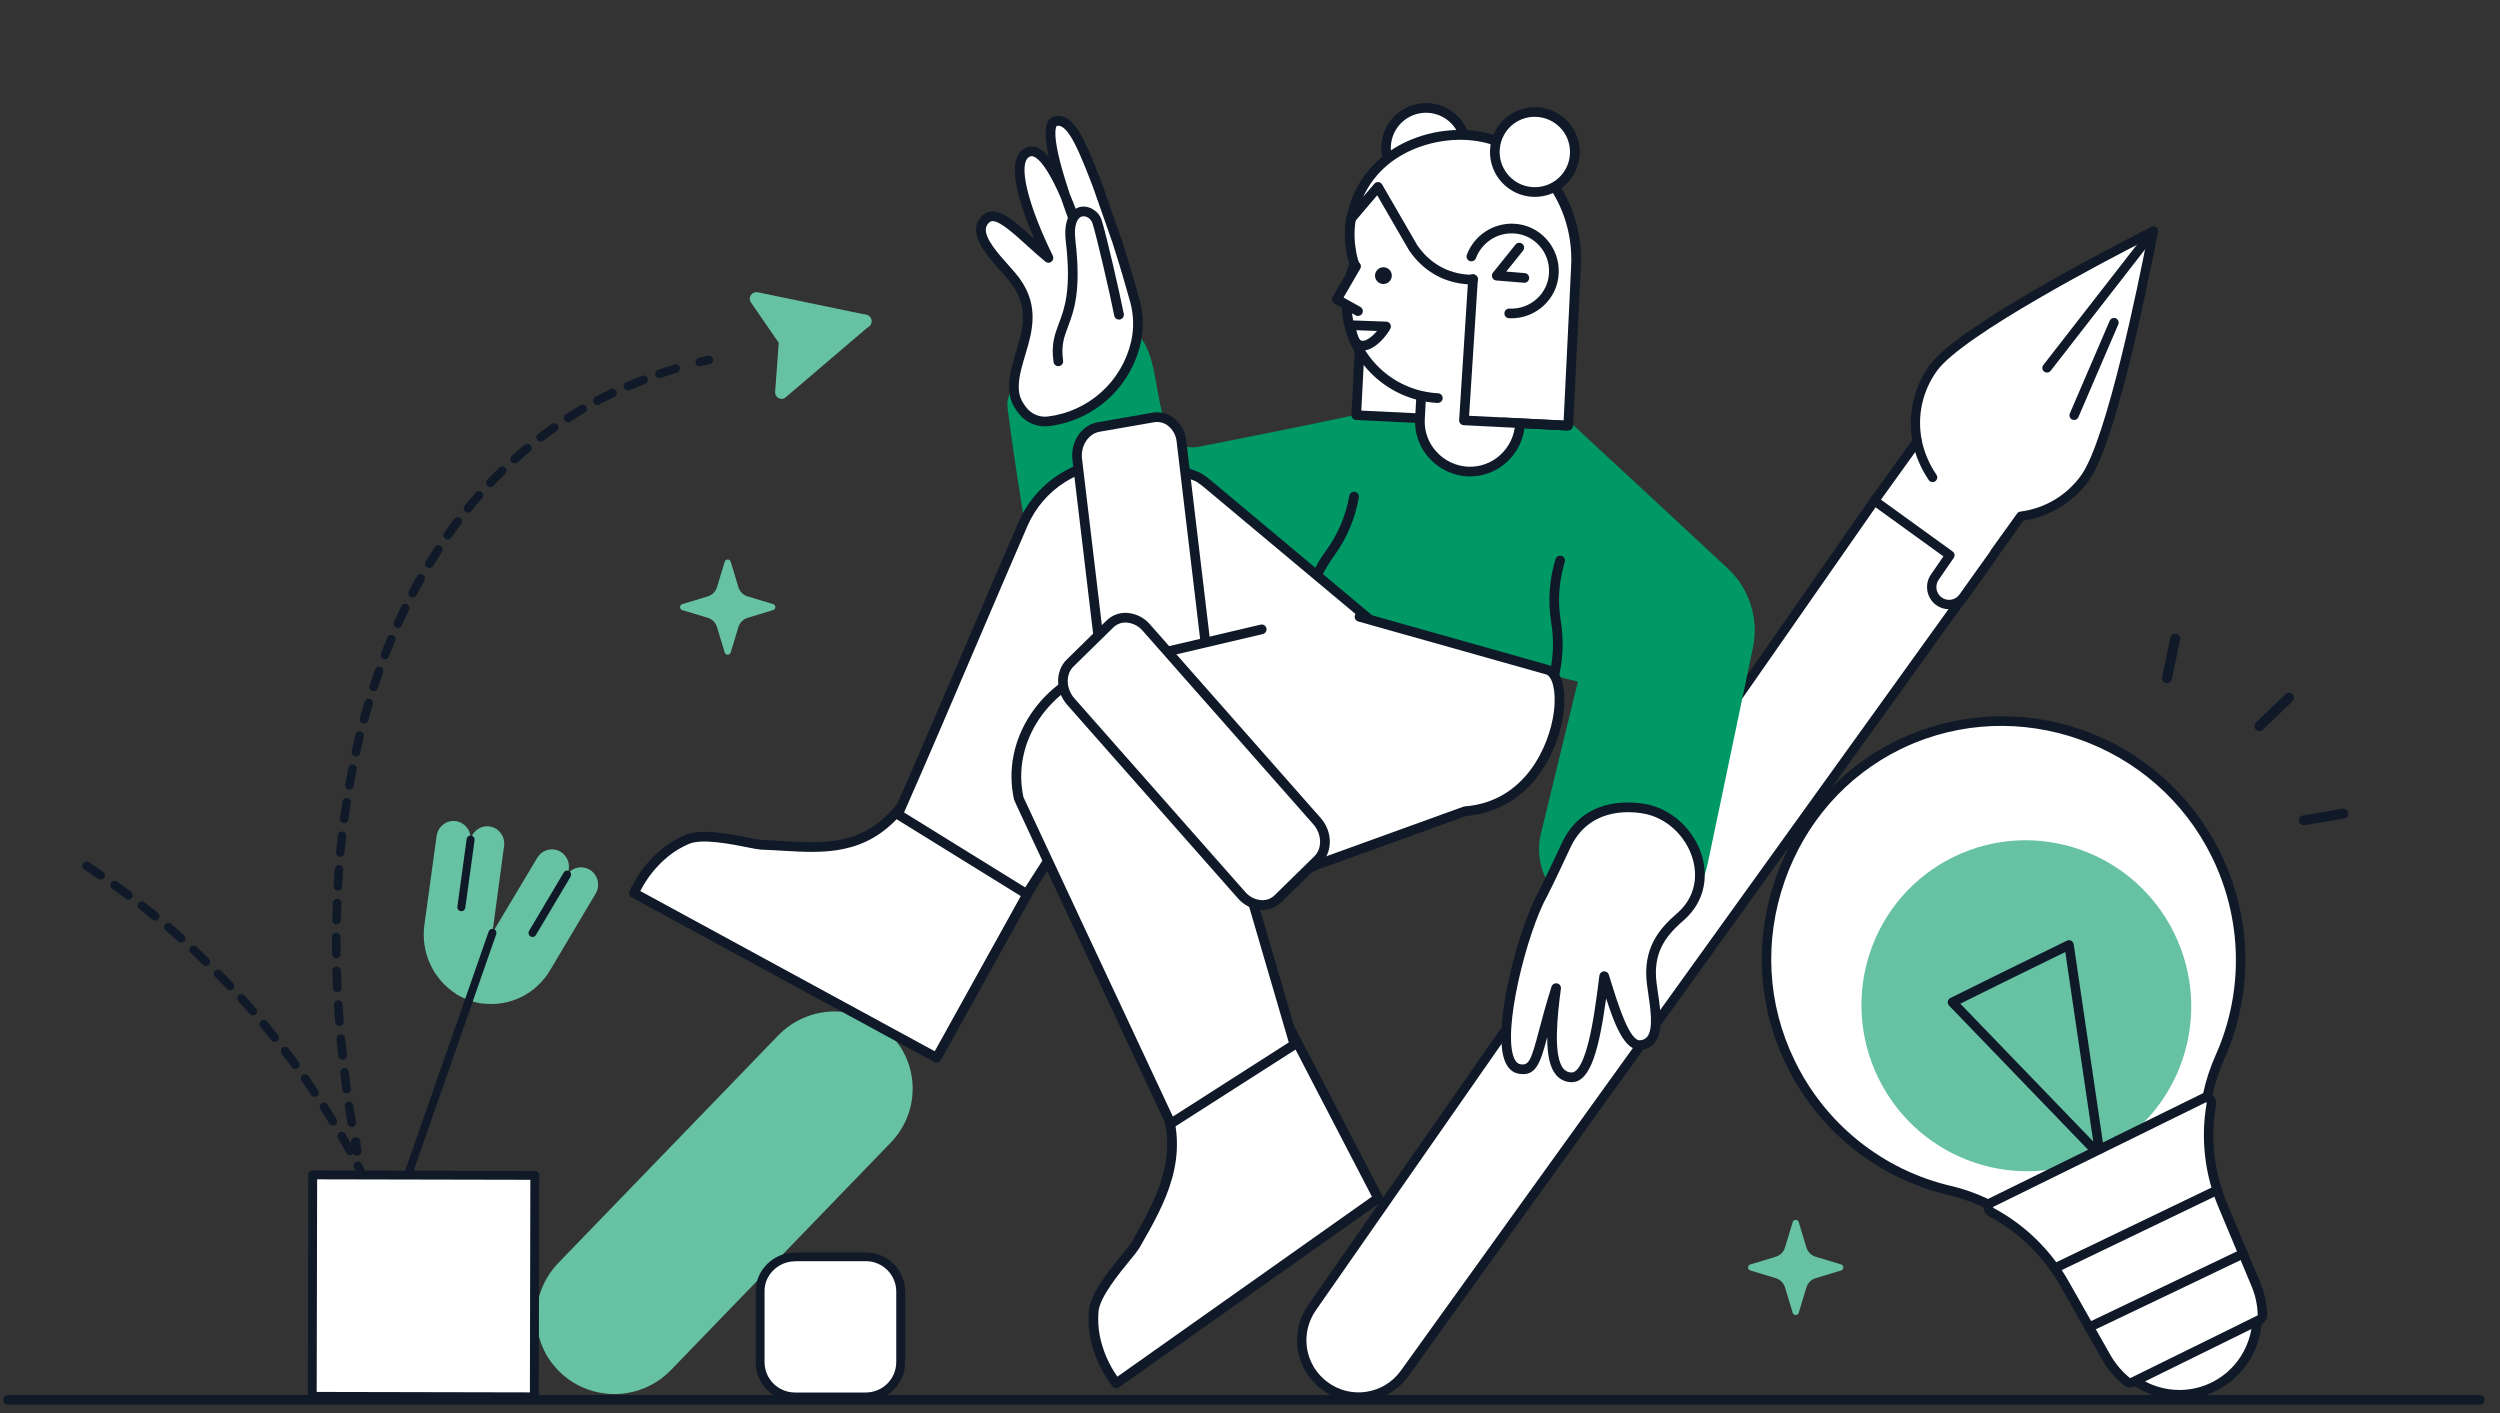 <svg fill="none" height="91" viewBox="0 0 161 91" width="161" xmlns="http://www.w3.org/2000/svg" xmlns:xlink="http://www.w3.org/1999/xlink"><rect x="0" y="0" width="161" height="91" fill="#333333" stroke="none"/><clipPath id="a"><path d="m.205.857h159.903v90h-159.903z"/></clipPath><clipPath id="b"><path d="m0 0h39.535v84.757h-39.535z" transform="matrix(.978 .208 -.208 .978 100.395 6.453)"/></clipPath><clipPath id="c"><path d="m25.245 52.87h13.271v25.258h-13.271z"/></clipPath><clipPath id="d"><path d="m0 0h16.268v5.423h-16.268z" transform="matrix(.693 .721 -.721 .693 141.996 38.851)"/></clipPath><clipPath id="e"><path d="m43.796 36.032h6.136v6.136h-6.136z"/></clipPath><clipPath id="f"><path d="m0 0h31.114v46.657h-31.114z" transform="matrix(.897 -.442 .442 .897 108.143 54.595)"/></clipPath><clipPath id="g"><path d="m0 0h7.992v6.421h-7.992z" transform="matrix(.979 .203 -.203 .979 48.382 18.735)"/></clipPath><clipPath id="h"><path d="m1.128 22.904h44.807v54.939h-44.807z"/></clipPath><clipPath id="i"><path d="m19.822 65.143h38.957v25.115h-38.957z"/></clipPath><clipPath id="j"><path d="m112.576 78.556h6.136v6.136h-6.136z"/></clipPath><clipPath id="k"><path d="m40.514 6.636h72.491v82.765h-72.491z"/></clipPath><clipPath id="l"><path d="m.205 89.551h159.8v1.167h-159.8z"/></clipPath><g clip-path="url(#a)"><g clip-path="url(#b)"><path d="m127.77 36.566-37.312 51.88c-1.191 1.656-3.499 2.019-5.135.809-1.594-1.18-1.958-3.422-.822-5.053l36.296-52.071" fill="#fff"/><path d="m86.669 90.187c-.545-.116-1.063-.348-1.525-.69-1.739-1.287-2.129-3.689-.889-5.468l36.295-52.071c.047-.063.116-.106.193-.118.078-.013.157.005.221.05s.108.113.123.191c.014.077-.002.157-.045.223l-36.296 52.071c-1.052 1.509-.721 3.546.754 4.638.726.537 1.617.756 2.509.616s1.675-.623 2.204-1.358l37.312-51.88c.023-.033.052-.061.085-.082.034-.021.072-.036.111-.043.039-.007.079-.006.118.003.039.009.076.026.108.049.032.023.06.053.08.087.021.034.035.072.041.112.006.04.004.08-.006.119-.009.039-.027.075-.051.107l-37.311 51.88c-.624.867-1.546 1.435-2.598 1.601-.476.076-.962.064-1.434-.036z" fill="#0f1928"/><path d="m138.675 14.889s-12.231 6.108-14.18 8.82c-1.018 1.416-1.337 3.123-1.027 4.71l-2.752 3.827 4.856 3.512-.965 1.399c-.355.504-.24 1.201.258 1.562.502.364 1.203.25 1.566-.254v-.001l2.04-2.861-.013-.011 1.687-2.347c1.597-.207 3.11-1.05 4.127-2.465 1.95-2.713 4.403-15.892 4.403-15.892z" fill="#fff"/><g fill="#0f1928"><path d="m125.224 39.202c-.187-.04-.37-.119-.535-.238-.629-.455-.775-1.344-.327-1.98l.795-1.153-4.617-3.339c-.032-.023-.059-.052-.08-.086-.02-.034-.034-.071-.04-.11-.007-.039-.005-.079.004-.117.009-.039.025-.075.049-.107l2.676-3.723c-.292-1.681.106-3.429 1.102-4.814 1.97-2.741 13.788-8.663 14.29-8.914.05-.025.106-.035.161-.03.056.005.109.026.153.059.045.034.079.079.099.132.021.052.026.109.016.164-.101.541-2.488 13.278-4.454 16.013-.996 1.385-2.522 2.316-4.203 2.569l-1.554 2.163c-.01.032-.025.062-.044.089l-2.038 2.859c-.001.001-.002.003-.003.004-.34.472-.916.674-1.45.56zm-4.089-7.024 4.612 3.336c.064.046.107.115.121.193.013.078-.005.158-.049.223l-.965 1.399c-.261.37-.176.883.187 1.146.366.266.879.183 1.145-.184l.001-.002 1.983-2.781c.01-.033.025-.063.044-.091l1.687-2.347c.025-.034.055-.062.091-.083.035-.021.074-.035.115-.04 1.591-.206 2.984-1.038 3.922-2.342 1.654-2.301 3.729-12.569 4.235-15.171-2.386 1.218-11.873 6.152-13.526 8.451-.938 1.305-1.285 2.894-.976 4.475.008.041.008.082-.001.122-.009.04-.026.079-.05.112z"/><path d="m124.398 31.041c-.076-.016-.142-.06-.185-.124-.502-.735-.856-1.562-1.041-2.434-.016-.078 0-.159.043-.225.044-.066.111-.113.189-.13.077-.017.158-.002.224.041.067.043.114.11.131.187.169.795.491 1.55.949 2.22.034.05.053.108.053.169s-.018.119-.051.169c-.034.05-.081.089-.137.112-.055.023-.116.028-.175.016zm9.112-3.998c-.043-.009-.084-.028-.12-.055-.035-.027-.064-.061-.084-.101-.021-.04-.032-.083-.034-.128-.001-.045.007-.089.025-.13l2.568-5.972c.032-.073.091-.131.165-.16s.157-.028.23.003c.073.032.13.091.16.165.029.074.028.157-.003.23l-2.569 5.972c-.027.064-.076.116-.138.148-.061.032-.132.042-.2.027zm-1.746-3.055c-.05-.011-.096-.034-.135-.067-.038-.034-.067-.076-.085-.124-.017-.048-.022-.1-.014-.15.008-.051.028-.098.06-.139l6.848-8.805c.049-.063.121-.104.2-.114s.158.012.221.061.104.121.113.201c.01.079-.012.159-.061.222l-6.848 8.805c-.034.045-.081.079-.134.098s-.11.024-.165.012z"/></g></g><g clip-path="url(#c)"><path d="m25.502 78.128c-.041 0-.082-.01-.118-.029-.036-.019-.068-.047-.092-.081-.024-.034-.039-.074-.044-.115-.006-.042-.001-.084.013-.123l5.346-15.316c.011-.033.028-.063.051-.088.022-.026.05-.047.08-.062.031-.015.064-.024.098-.025.034-.002.068.003.1.015.032.011.061.029.086.053s.045.051.06.083c.014.031.022.065.024.1s-.004.069-.015.101l-5.346 15.317c-.018.051-.051.095-.094.126-.043.031-.095.048-.148.048z" fill="#0f1928"/><path d="m37.989 56.019c-.518-.32-1.193-.151-1.506.377l-.001.001c.314-.529.147-1.217-.372-1.536-.519-.32-1.195-.15-1.509.379l-2.891 4.837.755-5.61c.074-.613-.354-1.17-.955-1.246-.588-.074-1.127.341-1.219.937.091-.61-.32-1.18-.919-1.274-.599-.093-1.159.326-1.251.936-.001.009-.003.018-.004.027l-.102.737-.684 4.975c-.119.861.011 1.739.372 2.527s.939 1.452 1.663 1.913l-.008.011c.533.324 1.123.537 1.736.628v-.014c.847.108 1.706-.036 2.475-.415.768-.379 1.412-.976 1.854-1.72l2.554-4.298.379-.637c.316-.526.153-1.214-.364-1.535z" fill="#66c2a3"/><path d="m29.708 58.681c-.037 0-.073-.008-.106-.023-.033-.015-.063-.038-.087-.066s-.042-.061-.052-.097c-.011-.036-.013-.074-.008-.111l.598-4.352c.005-.034.016-.067.033-.096.017-.03.04-.055.067-.076.027-.021.058-.036.09-.044s.067-.011.1-.006c.033.005.066.016.095.034s.054.04.075.068.035.059.044.092c.008.033.01.068.006.102l-.598 4.352c-.009.062-.039.119-.086.161-.047.041-.106.064-.168.064zm4.585 1.66c-.045 0-.09-.012-.129-.036s-.072-.057-.094-.097-.034-.086-.033-.132c.001-.046.013-.091.037-.131l2.234-3.76c.036-.058.093-.099.158-.114.065-.015.134-.004.191.031.057.035.099.092.116.158.017.066.007.136-.026.195l-2.234 3.76c-.023.038-.055.07-.093.092s-.082.034-.126.034zm-4.094 4.33c-.041 0-.082-.01-.118-.029-.036-.019-.068-.047-.091-.081-.024-.034-.039-.074-.044-.115s-.001-.084.012-.123l1.513-4.333c.023-.065.07-.119.132-.148.061-.03.132-.033.196-.01s.117.071.146.134c.029.062.033.134.01.2l-1.513 4.333c-.018.051-.051.095-.094.126-.043.031-.095.048-.148.048z" fill="#0f1928"/></g><g clip-path="url(#d)"><path d="m139.324 43.894c-.037-.038-.064-.084-.078-.135-.015-.051-.017-.104-.006-.154l.537-2.544c.017-.082.066-.153.137-.198.07-.044.156-.059.238-.04s.154.07.2.141.062.158.045.239l-.538 2.544c-.011.056-.038.107-.077.149s-.088.071-.143.086-.114.015-.169-.001c-.056-.016-.106-.046-.146-.087zm8.81 9.155c-.041-.042-.069-.093-.082-.149-.014-.056-.012-.114.005-.169s.049-.103.092-.14c.042-.037.095-.062.151-.072l2.563-.439c.082-.014.168.005.237.054.07.049.118.122.134.205.016.083-.002.168-.049.237s-.12.115-.203.129l-2.562.439c-.052.009-.105.005-.155-.012-.049-.017-.095-.045-.131-.083zm-2.855-6.069c-.059-.061-.092-.143-.091-.227.001-.084.035-.164.095-.221l1.905-1.834c.06-.058.141-.089.225-.086s.164.038.223.099c.059.061.092.143.091.227-.001.084-.035.164-.095.221l-1.905 1.834c-.06.058-.141.089-.225.086s-.165-.038-.223-.099z" fill="#0f1928"/></g><g clip-path="url(#e)"><path d="m47.058 36.177.496 1.639c.043.14.119.268.223.371.104.104.232.18.372.222l1.64.496c.042.013.078.038.104.073.026.035.04.077.04.12s-.014.086-.04.12c-.026.035-.062.06-.104.073l-1.64.496c-.14.042-.268.119-.372.222-.104.104-.18.231-.223.371l-.496 1.639c-.012.042-.038.079-.073.105-.035.026-.077.04-.121.04s-.086-.014-.121-.04-.061-.063-.073-.105l-.496-1.639c-.042-.14-.119-.268-.222-.371-.104-.104-.231-.18-.372-.222l-1.64-.496c-.042-.013-.078-.038-.104-.073-.026-.035-.04-.077-.04-.12s.014-.086.04-.12c.026-.035.062-.06.104-.073l1.64-.496c.14-.042.268-.119.372-.222.104-.104.18-.231.222-.371l.496-1.639c.012-.042.038-.079.073-.105s.077-.04.121-.04.086.014.121.04c.035.026.06.063.073.105z" fill="#66c2a3"/></g><g clip-path="url(#f)"><path d="m142.706 55.027c.995 2.023 1.535 4.24 1.58 6.493.046 2.253-.403 4.487-1.315 6.543-.689 1.538-1.053 3.204-1.068 4.892-.015 1.688.319 3.362.981 4.916l2.054 4.901c.394.904.515 1.903.348 2.874-.167.971-.614 1.87-1.287 2.587-.672.717-1.54 1.219-2.496 1.446-.957.226-1.959.166-2.883-.173-1.143-.421-2.097-1.243-2.683-2.314l-2.599-4.58c-1.134-2.07-2.85-3.762-4.933-4.865-.891-.478-1.839-.838-2.821-1.073-2.221-.523-4.299-1.537-6.081-2.968-1.781-1.431-3.222-3.244-4.215-5.304-3.689-7.599-.413-16.947 7.189-20.531 7.511-3.532 16.531-.36 20.229 7.158z" fill="#fff"/><path d="m142.707 89.573c-.037.018-.074.037-.112.054-1.226.568-2.623.648-3.908.223s-2.363-1.323-3.015-2.512l-2.597-4.577c-1.105-2.02-2.778-3.671-4.811-4.745-.868-.466-1.792-.818-2.75-1.046-2.267-.529-4.388-1.562-6.205-3.022-1.818-1.46-3.285-3.311-4.294-5.415-1.821-3.75-2.052-8.016-.651-12.011 1.4-3.99 4.234-7.165 7.984-8.928 3.699-1.731 7.933-1.936 11.791-.571 3.857 1.365 7.031 4.191 8.84 7.87 1.019 2.062 1.571 4.323 1.618 6.622s-.414 4.577-1.348 6.674c-.672 1.5-1.026 3.124-1.041 4.769s.31 3.278.955 4.793l2.056 4.903c.546 1.259.59 2.679.123 3.966-.468 1.288-1.411 2.345-2.635 2.953zm-20.335-41.313c-3.484 1.718-6.118 4.715-7.434 8.466-1.347 3.84-1.125 7.939.624 11.542.97 2.022 2.38 3.8 4.127 5.204s3.785 2.396 5.964 2.904c1.009.24 1.982.61 2.897 1.101 2.136 1.129 3.894 2.864 5.056 4.987l2.596 4.577c.435.799 1.09 1.456 1.887 1.893s1.701.633 2.606.568c.904-.066 1.77-.392 2.492-.939.723-.547 1.272-1.292 1.581-2.146.425-1.142.386-2.406-.107-3.523l-2.057-4.904c-.678-1.593-1.019-3.308-1.004-5.038.016-1.73.388-3.436 1.094-5.013.898-2.015 1.34-4.205 1.295-6.413s-.576-4.381-1.555-6.363c-3.599-7.317-12.493-10.465-19.826-7.016-.079.037-.158.075-.236.114z" fill="#0f1928"/><path d="m140.015 60.09c-2.6-5.287-8.969-7.477-14.225-4.892-5.257 2.585-7.411 8.967-4.811 14.254 2.599 5.287 8.968 7.477 14.225 4.892 5.256-2.585 7.41-8.967 4.811-14.254z" fill="#66c2a3"/><path d="m135.364 74.666c-.058.028-.123.038-.187.026-.063-.011-.122-.042-.166-.089l-9.494-9.845c-.033-.035-.058-.076-.072-.122-.014-.046-.017-.094-.009-.142.008-.047.027-.092.056-.13.028-.038.066-.069.108-.091l3.327-1.645 4.184-2.05c.043-.021.09-.032.138-.031s.095.013.137.035c.043.022.079.055.107.094.028.039.046.085.053.132l1.994 13.53c.008.066-.005.133-.036.192-.032.059-.081.106-.14.136zm-9.12-10.029 8.56 8.876-1.799-12.203-3.809 1.866z" fill="#0f1928"/><path d="m142.273 70.752c-.052-.039-.114-.062-.179-.067s-.13.009-.187.04l-13.657 6.717c-.058.029-.106.072-.141.126s-.055.116-.058.18c-.002.065.014.128.047.184s.081.1.139.13c2.02 1.079 3.684 2.724 4.79 4.734l2.599 4.58c.342.61.795 1.151 1.336 1.594.052.042.115.069.182.077.066.008.133-.002.194-.03l8.174-4.026c.06-.028.109-.073.143-.129s.05-.122.046-.187c-.016-.699-.169-1.388-.45-2.028l-2.055-4.911c-.904-2.09-1.178-4.398-.788-6.639.014-.064.009-.132-.015-.193s-.066-.114-.12-.152z" fill="#fff"/><g fill="#0f1928"><path d="m145.652 85.263-8.18 4.028-.014.007c-.113.05-.237.068-.359.051-.122-.017-.237-.067-.332-.146-.57-.466-1.047-1.035-1.407-1.678l-2.598-4.58c-1.075-1.958-2.696-3.561-4.664-4.613-.107-.054-.197-.138-.259-.24-.062-.103-.094-.221-.093-.341 0-.008 0-.016.001-.023.007-.117.044-.23.108-.327.063-.098.152-.177.255-.23l13.663-6.719c.107-.056.228-.08.349-.07.12.01.236.054.332.127.101.071.179.171.224.286.045.115.055.241.03.361-.381 2.18-.114 4.427.767 6.46l2.057 4.914c.294.673.455 1.397.473 2.131.006.124-.023.248-.086.355-.063.107-.156.193-.267.248zm-8.439 3.476 8.165-4.021c.009-.005.016-.013.02-.022 0-.006-.001-.008-.001-.015-.015-.659-.159-1.309-.424-1.913l-2.057-4.916c-.928-2.143-1.209-4.511-.807-6.809.001-.004.002-.009.003-.013.001-.006.004-.017-.015-.03-.004-.003-.008-.006-.011-.009-.007-.003-.013-.004-.02-.003s-.014.004-.019.008l-13.662 6.718c-.008.004-.015.01-.02.017-.005.007-.008.016-.009.025 0 .006.001.011.003.017.003.005.006.01.011.014l.009.005c2.073 1.106 3.781 2.794 4.914 4.856l2.597 4.577c.323.578.752 1.089 1.264 1.508.003.003.006.005.009.008.017.005.034.004.05-.002z"/><path d="m142.921 76.915-.002.001-10.463 5.032c-.072.035-.156.04-.232.014-.077-.026-.139-.082-.175-.155-.035-.073-.04-.157-.014-.233s.081-.139.154-.174l.003-.001 10.463-5.032c.072-.035.156-.04.232-.014s.139.082.174.155c.036.073.041.157.015.233s-.082.139-.154.174zm1.667 4.097-.004.002-9.914 4.737c-.073.035-.157.039-.233.012-.076-.027-.138-.083-.173-.156s-.04-.157-.013-.233.083-.139.156-.173l9.914-4.737c.073-.035.156-.04.233-.013.076.026.138.082.174.155.035.073.04.157.014.233s-.082.139-.154.174z"/></g></g><g clip-path="url(#g)" fill="#66c2a3"><path d="m48.706 19.247 6.983 1.448-5.353 4.566.243-3.298z"/><path d="m50.25 25.68c-.036-.009-.071-.022-.104-.039-.074-.038-.136-.098-.176-.171-.04-.074-.058-.158-.05-.242l.23-3.152-1.787-2.594c-.049-.07-.076-.153-.077-.239-.001-.086.025-.17.073-.241.047-.07.113-.124.191-.157.077-.032.162-.04.244-.024l6.983 1.448c.078.016.149.054.206.109.057.055.098.125.118.203.018.078.015.16-.01.236-.025.076-.07.144-.131.196l-5.353 4.566c-.047.045-.104.078-.166.096-.062.018-.128.019-.191.005zm-.587-5.798 1.26 1.84c.056.08.082.178.072.277l-.164 2.294 3.925-3.345z"/><path d="m50.493 22.381c-.079-.016-.151-.055-.208-.112-.057-.057-.097-.129-.114-.208-.026-.111-.008-.228.051-.325.059-.097.154-.167.264-.194l5.118-1.267c.11-.027.226-.009.322.05.096.059.165.155.192.265.026.111.008.228-.051.325-.059.097-.154.167-.264.194l-5.118 1.267c-.062.017-.128.018-.191.004z"/></g><g clip-path="url(#h)" fill="#0f1928"><path d="m24.259 77.843c-.101 0-.203-.065-.248-.166-.074-.166-.157-.332-.23-.507-.065-.138-.009-.304.138-.369.138-.065.304 0 .368.138.083.175.157.341.239.516.065.138 0 .304-.138.369-.055.009-.092.018-.129.018zm-.709-1.502c-.101 0-.203-.055-.249-.157-.156-.323-.322-.654-.497-.977-.074-.138-.018-.304.12-.369.138-.074.304-.018.368.12.166.323.341.654.497.986.064.138.009.304-.129.369-.028.018-.064.028-.11.028zm-1.012-1.944c-.101 0-.193-.055-.239-.147-.175-.323-.35-.636-.534-.949-.074-.129-.028-.304.101-.378.129-.074.304-.028.377.101.184.313.368.645.543.958.074.138.028.304-.111.378-.046.028-.092.037-.138.037zm-1.095-1.907c-.092 0-.184-.046-.239-.129-.184-.313-.377-.627-.571-.931-.083-.129-.046-.304.083-.378.129-.083.304-.046.377.083.193.304.387.627.58.94.083.129.037.304-.092.378-.037.028-.092.037-.138.037zm-1.178-1.852c-.092 0-.175-.046-.23-.12-.203-.304-.405-.608-.617-.903-.083-.129-.055-.295.064-.387.129-.083.294-.055.387.074.212.304.414.608.617.912.083.129.046.295-.074.387-.037.028-.092.037-.147.037zm-1.252-1.797c-.083 0-.166-.037-.221-.111-.212-.295-.433-.59-.654-.875-.092-.12-.064-.295.055-.387.12-.092.294-.065.387.055.221.286.442.59.663.885.092.12.064.295-.065.387-.046.028-.11.046-.166.046zm-1.325-1.751c-.083 0-.166-.037-.221-.101-.221-.286-.46-.571-.69-.848-.101-.12-.083-.295.037-.387.12-.101.294-.083.387.037.23.286.469.571.7.857.092.12.074.295-.046.387-.046.037-.11.055-.166.055zm-1.399-1.696c-.074 0-.156-.028-.212-.092-.239-.276-.479-.544-.727-.82-.101-.111-.092-.286.018-.387s.285-.092.387.018c.248.277.497.553.736.829.101.12.092.286-.028.387-.046.046-.11.065-.175.065zm-1.473-1.622c-.074 0-.147-.028-.203-.083l-.755-.783c-.111-.111-.111-.286 0-.387.11-.111.285-.111.387 0 .258.258.515.525.764.792.101.111.101.286-.009.387-.055.046-.12.074-.184.074zm-1.546-1.567c-.074 0-.138-.028-.193-.074-.258-.249-.525-.507-.792-.756-.11-.101-.12-.276-.018-.387.101-.111.276-.12.387-.018.267.249.534.507.801.765.11.111.11.286.009.387-.046.055-.12.083-.193.083zm-1.602-1.493c-.064 0-.129-.028-.184-.074-.267-.24-.543-.479-.819-.719-.12-.101-.129-.277-.028-.387.101-.12.276-.129.387-.028.276.24.561.479.828.728.11.101.12.276.018.387-.055.065-.129.092-.203.092zm-1.675-1.428c-.064 0-.12-.018-.175-.065-.276-.23-.571-.461-.856-.682-.12-.092-.138-.267-.046-.387s.267-.138.387-.046c.285.23.58.461.865.691.12.092.138.267.037.387-.046.074-.129.101-.212.101zm-1.721-1.355c-.055 0-.12-.018-.166-.055-.295-.221-.589-.433-.884-.645-.12-.092-.156-.258-.064-.387.092-.12.258-.157.387-.065.295.212.598.433.893.654.12.092.147.267.055.387-.055.074-.138.111-.221.111zm-1.786-1.281c-.055 0-.11-.018-.156-.046-.295-.203-.608-.405-.902-.608-.129-.083-.166-.258-.083-.387s.258-.166.387-.083c.304.203.617.405.911.617.129.083.156.258.074.387-.055.083-.138.12-.23.12z"/><path d="m22.998 74.433c-.129 0-.248-.092-.276-.23l-.055-.304c-.018-.101-.046-.212-.065-.323-.028-.147.074-.295.221-.323h.028c.018 0 .028-.009.046-.009.156-.018.285.101.304.249.018.166.028.304.046.406.009.092.018.175.028.23.009.147-.092.276-.239.295-.018.009-.028.009-.037.009zm-.341-1.861c-.129 0-.248-.092-.276-.23-.064-.359-.12-.728-.175-1.078-.028-.147.083-.295.23-.313.147-.028.295.083.313.23.055.35.11.719.175 1.069.028.147-.074.295-.23.323zm-.331-2.156c-.138 0-.258-.101-.276-.24-.046-.359-.101-.728-.138-1.087-.018-.147.092-.286.239-.304.147-.018.285.092.304.239l.138 1.078c.018.147-.083.295-.239.313zm-.267-2.166c-.138 0-.258-.101-.276-.249-.037-.359-.074-.728-.11-1.087-.018-.147.101-.286.248-.304.157-.018.285.101.304.249l.111 1.078c.018.147-.092.286-.248.304-.009.009-.018.009-.028.009zm-.203-2.175c-.147 0-.267-.111-.276-.258-.028-.359-.055-.728-.074-1.097-.009-.157.11-.286.258-.295.157-.009.285.111.295.258.018.359.046.728.074 1.087.009.157-.101.286-.258.295-.009.009-.009.009-.018.009zm-.138-2.175c-.147 0-.267-.12-.276-.267-.018-.359-.028-.728-.037-1.097 0-.157.12-.277.267-.286.156 0 .276.12.285.267.009.359.028.728.037 1.087.009.157-.11.286-.267.286 0 .009 0 .009-.009.009zm-.055-2.184c-.147 0-.276-.12-.276-.277 0-.267-.009-.544-.009-.811v-.286c0-.157.12-.277.276-.277.156 0 .276.129.276.277v.286c0 .267 0 .534.009.802 0 .157-.129.286-.276.286zm.009-2.184c-.009 0-.009 0 0 0-.157 0-.276-.129-.276-.286.009-.359.018-.728.037-1.097.009-.157.138-.267.285-.267.157.009.267.138.267.286-.018.359-.028.728-.037 1.087-.009.157-.129.276-.276.276zm.083-2.175h-.018c-.157-.009-.267-.138-.258-.295.018-.359.046-.728.074-1.097.009-.157.147-.267.295-.258.156.009.267.147.258.295-.028.359-.055.719-.074 1.087-.009.157-.129.267-.276.267zm.166-2.175h-.028c-.147-.018-.267-.147-.248-.304.037-.359.074-.728.11-1.087.018-.147.157-.258.304-.24.147.018.258.157.239.304-.037.359-.083.719-.111 1.078-.009.138-.129.249-.267.249zm.248-2.166h-.037c-.147-.018-.258-.157-.239-.313.046-.359.101-.728.157-1.087.028-.147.166-.249.313-.23.147.028.258.166.23.313-.055.35-.11.719-.157 1.078-.009.138-.129.239-.267.239zm.331-2.156h-.046c-.147-.028-.249-.166-.221-.323.065-.359.129-.719.203-1.078.028-.147.175-.249.322-.221.147.028.248.175.221.323-.074.35-.138.71-.203 1.069-.028.138-.138.23-.276.23zm.423-2.138c-.018 0-.037 0-.065-.009-.147-.037-.239-.184-.212-.332.083-.359.166-.719.249-1.069.037-.147.184-.24.331-.203.147.037.239.184.203.332-.083.35-.166.7-.248 1.06-.009.129-.129.221-.258.221zm.525-2.119c-.028 0-.046 0-.074-.009-.147-.037-.23-.194-.193-.341.092-.35.193-.71.304-1.06.046-.147.193-.23.341-.184.147.046.23.194.184.341-.101.341-.203.691-.294 1.041-.037.129-.147.212-.267.212zm.617-2.092c-.028 0-.055 0-.083-.009-.147-.046-.221-.203-.175-.35.111-.35.23-.7.35-1.041.055-.147.212-.221.35-.166.147.055.221.212.166.35-.12.341-.239.682-.35 1.023-.028.12-.138.194-.258.194zm.727-2.055c-.037 0-.064-.009-.101-.018-.138-.055-.212-.212-.156-.359.129-.341.267-.682.405-1.023.055-.138.221-.212.359-.147.138.055.212.221.147.359-.138.332-.276.673-.405 1.004-.028.111-.138.184-.248.184zm.838-2.018c-.037 0-.074-.009-.111-.028-.138-.065-.203-.23-.138-.369.147-.332.304-.673.46-.995.064-.138.23-.194.368-.129.138.065.193.23.129.369-.156.323-.313.654-.46.986-.046.111-.147.166-.248.166zm.948-1.963c-.046 0-.083-.009-.129-.028-.138-.074-.184-.24-.12-.369.166-.323.35-.654.525-.968.074-.129.239-.184.377-.101.129.074.184.239.101.378-.175.313-.35.627-.515.949-.046.083-.138.138-.239.138zm1.068-1.898c-.046 0-.101-.009-.138-.037-.129-.083-.175-.249-.092-.378.193-.313.387-.627.58-.931.083-.129.258-.166.387-.083.129.083.166.258.083.387-.193.295-.387.608-.571.912-.064.083-.157.129-.248.129zm1.187-1.834c-.055 0-.11-.018-.156-.046-.129-.092-.157-.258-.065-.387.212-.304.423-.599.644-.894.092-.12.267-.147.387-.055.12.092.147.267.055.387-.212.286-.433.581-.635.875-.055.083-.147.12-.23.12zm1.307-1.732c-.065 0-.12-.018-.175-.065-.12-.092-.138-.267-.037-.387.23-.286.469-.571.709-.839.101-.111.276-.129.387-.028.111.101.129.276.028.387-.239.267-.469.544-.7.829-.046.065-.129.101-.212.101zm1.445-1.649c-.065 0-.138-.028-.193-.074-.111-.101-.12-.276-.009-.387.248-.267.515-.534.773-.783.11-.111.285-.101.387 0 .111.111.101.286 0 .387-.258.249-.506.507-.755.774-.055.055-.129.083-.203.083zm1.556-1.52c-.074 0-.147-.028-.203-.092-.101-.111-.092-.286.018-.387.267-.249.552-.488.828-.719.12-.101.295-.083.387.037.101.12.083.295-.037.387-.276.23-.552.47-.81.71-.055.037-.12.065-.184.065zm1.675-1.401c-.083 0-.166-.037-.221-.111-.092-.12-.074-.295.055-.387.064-.046.129-.092.184-.138.23-.175.46-.341.7-.507.129-.092.294-.055.387.065.092.129.055.295-.064.387-.23.166-.46.332-.681.498-.064.046-.12.092-.184.138-.055.037-.12.055-.175.055zm1.776-1.253c-.092 0-.184-.046-.23-.129-.083-.129-.046-.304.083-.378.304-.194.626-.396.939-.581.129-.074.304-.037.377.101.074.129.037.304-.101.378-.313.184-.617.369-.92.562-.037.037-.092.046-.147.046zm1.887-1.106c-.101 0-.193-.055-.248-.147-.074-.138-.018-.304.111-.378.322-.175.653-.341.985-.498.138-.065.304-.009.368.129s.009.304-.129.369c-.322.157-.644.323-.967.488-.037.028-.083.037-.12.037zm1.961-.94c-.111 0-.212-.065-.258-.166-.064-.138 0-.304.147-.359.331-.147.672-.286 1.022-.415.138-.055.304.018.359.157.055.138-.018.304-.157.359-.331.129-.672.267-.994.406-.046.009-.083.018-.12.018zm2.025-.792c-.111 0-.221-.074-.258-.184-.046-.147.028-.304.175-.35.341-.12.7-.23 1.049-.341.147-.046.304.037.341.184.046.147-.037.304-.184.341-.341.101-.69.212-1.031.332-.028.018-.055.018-.092.018zm2.605-.756c-.12 0-.23-.083-.267-.203-.046-.147.046-.304.193-.341.129-.037.267-.065.396-.092.064-.018.138-.028.203-.046.147-.037.294.055.331.203.037.147-.055.295-.203.332-.074.018-.138.037-.212.046-.129.028-.248.055-.368.083-.028.018-.046.018-.074.018z"/></g><g clip-path="url(#i)"><path d="m35.957 81.334 14.159-14.65c1.927-1.998 5.114-2.064 7.118-.162 2.004 1.903 2.061 5.061.134 7.059l-14.159 14.65c-1.927 1.998-5.114 2.064-7.118.162-2.013-1.903-2.061-5.061-.134-7.059z" fill="#66c2a3"/><path d="m51.203 89.972c-1.25 0-2.252-1.008-2.252-2.245v-4.538c-.009-1.237 1.011-2.245 2.252-2.245h4.551c1.25 0 2.252 1.008 2.252 2.245v4.538c0 1.246-1.011 2.245-2.252 2.245z" fill="#fff"/><path d="m55.754 90.257h-4.551c-1.403 0-2.538-1.132-2.538-2.53v-4.538c-.01-.666.258-1.303.735-1.779.487-.485 1.126-.751 1.803-.751h4.551c1.403 0 2.538 1.132 2.538 2.53v4.538c0 1.399-1.135 2.53-2.538 2.53zm-4.551-9.028c-.525 0-1.03.209-1.403.58s-.573.856-.563 1.37v4.538c0 1.085.878 1.96 1.965 1.96h4.551c1.088 0 1.966-.875 1.966-1.96v-4.538c0-1.085-.878-1.96-1.966-1.96h-4.551z" fill="#0f1928"/><path d="m20.105 89.918.033-14.26 14.302.033-.033 14.26z" fill="#fff"/><path d="m34.411 90.239-14.302-.029c-.162 0-.286-.133-.286-.285l.029-14.26c0-.076.029-.152.086-.2.057-.057.124-.086.2-.086l14.302.029c.162 0 .286.133.286.285l-.029 14.26c0 .076-.029.152-.086.2-.048.057-.124.086-.2.086zm-14.016-.599 13.73.029.029-13.69-13.73-.029z" fill="#0f1928"/></g><g clip-path="url(#j)"><path d="m115.838 78.702.496 1.639c.042.14.119.268.223.371s.231.18.372.222l1.639.496c.042.013.078.038.104.073.026.035.04.077.04.121 0 .043-.014.086-.04.12-.026.035-.062.06-.104.073l-1.639.496c-.141.042-.268.119-.372.222s-.181.231-.223.371l-.496 1.639c-.012.042-.038.079-.073.105s-.077.04-.121.04-.086-.014-.121-.04-.061-.063-.073-.105l-.496-1.639c-.043-.14-.119-.268-.223-.371-.103-.104-.231-.18-.371-.222l-1.64-.496c-.042-.013-.078-.038-.104-.073-.026-.035-.04-.077-.04-.12 0-.043.014-.086.04-.121.026-.035.062-.06.104-.073l1.64-.496c.14-.042.268-.119.371-.222.104-.104.18-.231.223-.371l.496-1.639c.012-.042.038-.079.073-.105s.077-.04.121-.04.086.014.121.04.061.063.073.105z" fill="#66c2a3"/></g><g clip-path="url(#k)"><path d="m100.411 56.538c-.022-0-.043-.002-.065-.007-.04-.008-.078-.025-.111-.048-.034-.023-.063-.053-.086-.087-.022-.034-.037-.073-.045-.113-.007-.04-.007-.082.001-.122l2.742-13.05-6.2-6.843c-.028-.03-.049-.066-.063-.104-.014-.039-.02-.08-.018-.12.002-.041.012-.081.029-.118.018-.037.042-.07.072-.098.03-.028.066-.049.105-.063s.08-.02.12-.018c.041.002.081.012.118.03.037.018.07.042.098.073l6.307 6.961c.034.036.058.08.07.128.013.048.015.097.005.146l-2.775 13.206c-.015.07-.053.133-.109.178-.055.045-.125.07-.196.07z" fill="#0f1928"/><path d="m58.003 51.987c-2.629 3.283-5.747 2.514-8.958 2.421-.561-.021-3.575-.893-4.811-.343-.496.213-.961.493-1.382.831-.866.707-1.559 1.603-2.026 2.618l19.495 10.608 6.287-11.335z" fill="#fff"/><path d="m60.32 68.434c-.052 0-.103-.013-.149-.038l-19.495-10.608c-.07-.038-.122-.101-.147-.176-.025-.075-.02-.157.013-.229.487-1.06 1.21-1.994 2.114-2.73.443-.355.931-.649 1.452-.874 1.012-.451 2.912-.071 4.169.181.34.068.661.132.778.137.468.014.939.042 1.394.069 2.654.159 5.161.309 7.308-2.373.046-.058.111-.097.183-.111.072-.014.147-.002.212.034l8.604 4.8c.072.04.125.107.148.187.023.079.013.165-.027.237l-6.287 11.335c-.027.049-.066.089-.114.117-.048.028-.102.043-.158.043zm-19.084-11.051 18.961 10.317 5.986-10.793-8.105-4.522c-2.314 2.722-5.032 2.559-7.664 2.402-.451-.027-.918-.055-1.378-.068-.296-.032-.59-.081-.88-.148-1.035-.207-2.962-.592-3.796-.221-.471.203-.913.468-1.313.789-.754.614-1.371 1.378-1.812 2.245z" fill="#0f1928"/><path d="m70.088 22.282c6.329-4.343 2.723 7.356 7.149 6.483 8.033-1.579 15.245-3.086 15.743-3.439l2.338-.644c2.307-.073 5.04 1.829 5.996 2.691.915.831 9.966 9.247 9.966 9.247.681.639 1.186 1.441 1.468 2.33s.331 1.836.143 2.75l-2.9 13.85c-.198.998-.672 1.92-1.368 2.662-.697.742-1.587 1.274-2.57 1.536l-3.668-.893c-1.104-.269-2.055-.965-2.646-1.936-.59-.97-.771-2.135-.503-3.239l2.38-9.787-16.772-4.021-.353-1.309-17.022.468c-.946.093-2.587-12.79-2.587-12.79-.187-2.161 3.325-3.626 5.206-3.959z" fill="#096"/><path d="m105.877 52.081c3.097.53 4.916 4.592 2.432 6.878-.032.034-.067.065-.104.093-1.133.977-2.109 2.151-1.829 4.322.198 1.527.728 3.792-.727 3.927-1.008.093-1.736-2.525-2.338-4.436-.364 2.857-.842 6.608-2.141 6.514-1.299-.083-1.455-2.047-.956-5.746-1.257 3.969-1.122 5.434-2.369 5.205-2.047-.384.042-8.655 1.538-11.325 0 0 .343-.644 1.444-3.013 1.112-2.442 3.429-2.701 5.05-2.421z" fill="#fff"/><path d="m101.223 69.693c-.025 0-.05-.001-.076-.003-.184-.008-.364-.055-.528-.139-.164-.083-.309-.201-.424-.345-.37-.451-.553-1.216-.554-2.41-.454 1.707-.737 2.554-1.852 2.349-.251-.047-.598-.208-.83-.705-.972-2.079.87-8.791 2.152-11.079 0 0 .352-.666 1.434-2.992 1.344-2.952 4.214-2.799 5.386-2.597 1.691.29 3.166 1.633 3.671 3.342.454 1.535.061 3.017-1.077 4.068-.038.04-.08.077-.123.111-1.209 1.044-1.963 2.132-1.716 4.04.023.179.051.368.079.563.174 1.188.372 2.535-.19 3.25-.109.136-.244.248-.399.328s-.324.127-.498.137c-1.016.095-1.663-1.514-2.243-3.313-.441 3.139-.971 5.394-2.212 5.394zm-1.009-6.371c.023 0 .046.003.068.008.076.017.143.062.188.126s.063.142.053.22c-.246 1.824-.498 4.341.154 5.137.062.078.139.141.228.185s.186.069.285.071c.225.017.664-.211 1.099-1.917.323-1.266.53-2.892.713-4.326.009-.07.041-.136.093-.185.051-.049.117-.08.188-.086s.142.012.201.051.103.098.124.166c.047.15.095.304.144.461.445 1.429 1.19 3.822 1.868 3.76.089-.003.177-.024.257-.064.08-.04.151-.096.207-.165.397-.504.212-1.763.064-2.774-.029-.198-.058-.391-.081-.573-.299-2.317.753-3.579 1.935-4.598.005-.005.01-.009.016-.013.025-.02.048-.041.07-.064.003-.003.007-.007.01-.01.96-.883 1.291-2.136.906-3.437-.439-1.487-1.717-2.655-3.179-2.905-1.029-.178-3.548-.316-4.713 2.243-1.094 2.352-1.439 3.004-1.453 3.03-1.339 2.389-2.939 8.796-2.135 10.516.145.312.322.345.379.356.561.102.697-.234 1.209-2.173.197-.748.444-1.68.805-2.82.02-.063.059-.118.113-.158.053-.039.118-.061.184-.061zm-16.055-24.032c-.022 0-.044-.002-.065-.007-.04-.008-.078-.025-.112-.048-.034-.023-.063-.053-.085-.087-.022-.034-.038-.073-.045-.113s-.007-.082.002-.122c.268-1.264.804-2.456 1.571-3.496.751-1.038 1.254-2.233 1.472-3.496.015-.08.062-.151.129-.198s.15-.065.231-.051c.081.014.152.059.2.126.048.067.067.149.054.23-.234 1.356-.775 2.64-1.582 3.755-.715.97-1.215 2.081-1.465 3.259-.015.07-.053.133-.108.177-.055.045-.125.07-.196.07zm15.878 4.738c-.047-0-.094-.011-.137-.032-.043-.021-.08-.051-.109-.089-.029-.038-.049-.081-.059-.128-.01-.047-.009-.095.003-.141.303-1.165.357-2.381.161-3.569-.219-1.357-.123-2.746.279-4.06.012-.039.032-.076.057-.107.026-.032.058-.058.095-.077.036-.019.075-.031.116-.035.041-.004.082 0.0.121.012s.076.031.107.057c.032.026.058.058.077.094.02.036.032.076.036.116.004.041 0 .082-.012.121-.375 1.222-.464 2.513-.261 3.775.211 1.274.152 2.578-.172 3.828-.017.067-.056.126-.111.168s-.122.065-.191.065z" fill="#0f1928"/><path d="m70.701 11.996c-.966-2.504-1.725-4.499-2.764-4.177-1.164.488 1.611 7.377 1.611 7.377s-1.871-6.161-3.388-5.382c-1.237.634.083 4.187 1.361 6.795-1.569-1.278-3.18-3.19-3.97-2.556-1.143.914.561 2.525 1.569 3.699 2.245 2.608.26 4.852.177 7.024-.031.738.177 1.185.561 1.673.194.246.447.439.737.559.289.12.605.164.916.127 1.344-.161 2.606-.732 3.614-1.635 1.008-.904 1.713-2.096 2.018-3.414.208-.902.187-1.841-.062-2.733-.27-.977-.675-2.379-1.153-3.855z" fill="#fff"/><path d="m67.302 27.458c-.325.001-.647-.072-.94-.214s-.549-.349-.75-.605c-.401-.509-.662-1.024-.626-1.876.027-.695.237-1.396.44-2.074.469-1.565.913-3.043-.542-4.734-.121-.141-.253-.289-.388-.441-.801-.9-1.709-1.919-1.632-2.825.016-.173.068-.341.152-.492s.201-.283.34-.387c.8-.642 1.916.372 3.208 1.546l.052.048c-1.007-2.301-1.928-5.186-.6-5.867.124-.064.262-.099.401-.102s.279.025.406.083c.286.141.536.347.73.601-.443-1.955-.133-2.421.262-2.586.009-.004.019-.007.028-.01 1.308-.404 2.068 1.564 3.12 4.29l.028.072c.001.003.002.006.003.009l1.226 3.502c.496 1.532.904 2.952 1.16 3.874.262.941.284 1.933.066 2.885-.323 1.38-1.062 2.627-2.117 3.573-1.055.946-2.375 1.545-3.782 1.716-.082.009-.164.014-.247.014zm-3.376-13.219c-.064-.002-.128.018-.178.057-.073.051-.134.117-.179.194s-.073.163-.082.251c-.054.639.795 1.593 1.477 2.358.133.148.265.298.395.449 1.677 1.948 1.14 3.739.666 5.319-.201.67-.391 1.303-.414 1.92-.028.667.16 1.043.495 1.468.161.204.371.364.611.464s.502.136.76.105c1.279-.156 2.48-.701 3.439-1.561s1.631-1.994 1.925-3.249c.195-.851.175-1.738-.059-2.579-.254-.917-.659-2.328-1.15-3.842l-1.248-3.557c-.815-2.112-1.586-4.11-2.329-3.926-.042.042-.368.503.551 3.489.093.3.189.598.288.896.363.853.681 1.725.954 2.611.024.077.016.16-.02.232-.036.072-.099.127-.175.153s-.159.023-.232-.01-.131-.093-.161-.168c-.006-.014-.468-1.166-.934-2.551-.551-1.281-1.2-2.44-1.742-2.67-.043-.022-.091-.034-.14-.034s-.096.012-.14.034c-.766.393-.15 3.017 1.499 6.381.031.064.04.137.024.206-.016.069-.055.131-.11.175-.056.044-.125.068-.196.068-.071-0-.14-.025-.195-.07-.397-.323-.794-.684-1.179-1.034-.784-.713-1.736-1.578-2.22-1.578z" fill="#0f1928"/><path d="m75.378 43.135 6.152 7.325c.353 1.34 9.529.021 8.906-1.714l3.876-3.74-16.419-13.736c-.104-.093-.218-.177-.333-.27 0 0-.166-.125-.343-.239-.187-.125-1.995-.862-4.988-.997-1.338-.059-2.663.292-3.797 1.005-1.134.713-2.025 1.754-2.552 2.985-2.65 6.109-5.539 12.998-8.053 18.692l8.293 5.133z" fill="#fff"/><path d="m66.119 57.889c-.058 0-.115-.016-.164-.047l-8.293-5.133c-.064-.04-.112-.101-.134-.173-.022-.072-.018-.149.013-.218 1.488-3.37 3.138-7.229 4.732-10.96 1.101-2.575 2.239-5.238 3.32-7.73.557-1.286 1.49-2.374 2.677-3.119 1.187-.746 2.572-1.114 3.973-1.057 3.125.141 4.942.913 5.147 1.049.122.079.241.162.357.249.004.003.007.005.01.008.039.032.079.063.117.093.073.057.149.117.222.182l16.415 13.732c.034.028.061.063.08.102s.03.082.032.126-.006.087-.022.128c-.016.041-.041.077-.072.108l-3.753 3.622c.007.129-.013.258-.059.379-.046.121-.118.23-.209.321-1.188 1.323-6.556 2.079-8.389 1.637-.466-.112-.756-.304-.864-.571l-5.842-6.956-9.03 14.085c-.028.044-.067.08-.113.105-.046.025-.097.038-.15.038zm-7.898-5.567 7.801 4.828 9.093-14.184c.026-.041.062-.075.104-.1.042-.025.089-.039.138-.043.049-.003.098.005.143.025.045.019.085.049.116.086l6.152 7.325c.029.035.051.076.062.121 0 .001.051.108.433.201 1.787.432 6.816-.375 7.778-1.447.144-.16.113-.246.1-.283-.02-.057-.024-.118-.01-.176.014-.059.044-.112.087-.153l3.627-3.5-16.153-13.513c-.003-.002-.006-.005-.008-.007-.059-.053-.125-.105-.194-.159-.04-.031-.081-.064-.121-.097-.105-.077-.211-.152-.32-.223-.169-.104-1.94-.817-4.833-.948-1.274-.052-2.534.284-3.614.963s-1.929 1.668-2.435 2.839c-1.081 2.491-2.219 5.153-3.319 7.728-1.557 3.642-3.165 7.404-4.626 10.718z" fill="#0f1928"/><path d="m72.063 20.266c-.249-1.299-1.133-5.122-1.413-5.995-.301-.914-1.985-1.174-1.704 1.247.644 5.423-1.153 5.185-.79 7.751" fill="#fff"/><path d="m68.156 23.581c-.075-0-.147-.027-.204-.076-.057-.049-.094-.117-.104-.192-.161-1.139.075-1.767.348-2.494.361-.96.811-2.156.441-5.264-.212-1.831.652-2.167.921-2.227.571-.125 1.193.254 1.388.846.289.9 1.177 4.748 1.424 6.034.008.04.008.082 0.0.123-.008.04-.024.079-.047.113-.023.034-.052.064-.087.086-.034.023-.073.038-.114.046-.041.008-.082.007-.123-.001-.04-.009-.079-.025-.113-.048-.034-.023-.063-.053-.085-.088-.022-.035-.038-.073-.045-.114-.238-1.24-1.127-5.097-1.404-5.958-.094-.285-.403-.486-.661-.43-.29.064-.557.503-.436 1.545.387 3.258-.092 4.532-.476 5.556-.253.674-.453 1.206-.314 2.188.006.041.003.082-.007.121-.01.04-.028.077-.053.11-.025.033-.055.06-.091.081-.035.021-.074.035-.115.04-.015.002-.029.003-.044.003z" fill="#0f1928"/><path d="m78.048 44.901-1.964-16.489c-.114-.998-.925-1.683-1.808-1.527l-3.523.613c-.883.156-1.496 1.081-1.382 2.078l1.964 16.489c.114.997.925 1.683 1.808 1.527l3.523-.613c.883-.145 1.507-1.081 1.382-2.078z" fill="#fff"/><path d="m72.894 47.926c-.38-.001-.75-.126-1.053-.355-.228-.177-.418-.399-.558-.651-.14-.253-.227-.531-.256-.819l-1.964-16.488c-.134-1.173.585-2.236 1.637-2.422l3.523-.613c.237-.042.479-.034.713.023.234.057.453.161.644.306.228.177.418.399.558.651s.227.531.256.819l1.964 16.487c.145 1.164-.591 2.251-1.641 2.424l-3.52.613c-.1.018-.202.026-.304.026zm1.631-20.751c-.065 0-.13.006-.194.017l-3.523.613c-.716.126-1.221.905-1.126 1.735l1.964 16.488c.019.203.079.401.177.58.098.179.231.337.391.463.123.094.265.162.416.199.151.037.308.042.461.016l3.523-.613c.727-.12 1.231-.897 1.126-1.732v-.002l-1.964-16.489c-.019-.203-.079-.401-.177-.58-.098-.179-.231-.337-.391-.463-.197-.149-.436-.23-.683-.231z" fill="#0f1928"/><path d="m74.796 70.543c1.673 3.865-.062 6.826-1.704 9.694-.291.499-2.556 2.837-2.66 4.208-.044.542-.017 1.087.083 1.621.222 1.099.691 2.133 1.372 3.023l16.866-11.928-5.736-11.045z" fill="#fff"/><path d="m71.887 89.401c-.048 0-.096-.011-.139-.032s-.081-.052-.11-.091c-.71-.928-1.199-2.007-1.429-3.152-.105-.562-.134-1.135-.088-1.705.085-1.121 1.354-2.668 2.194-3.692.23-.28.446-.544.508-.649l.048-.085c1.59-2.775 3.233-5.645 1.639-9.328-.031-.072-.034-.152-.009-.226s.078-.135.147-.172l8.22-4.426c.036-.02.076-.032.117-.036.041-.004.083 0.0.122.012.04.012.076.032.108.059.032.026.058.059.077.096l5.736 11.045c.035.067.044.144.026.217s-.061.138-.123.181l-16.866 11.928c-.052.037-.115.057-.18.057zm3.306-18.717c1.531 3.839-.151 6.778-1.78 9.621l-.05.087c-.174.255-.362.5-.565.732-.694.845-1.985 2.419-2.055 3.344-.042.514-.015 1.032.079 1.54.191.952.578 1.855 1.137 2.649l16.393-11.593-5.465-10.523z" fill="#0f1928"/><path d="m81.255 40.53-9.089 2.137c-.281.05-.558.116-.831.197-4.011 1.07-6.557 4.842-5.726 8.572.01.052 9.789 20.925 9.789 20.925l7.96-5.091-2.92-9.995 13.904-5.029c5.976-.457 7.077-8.478 5.341-9.102l-12.134-3.421" fill="#fff"/><path d="m75.399 72.673c-.059 0-.117-.017-.167-.049-.05-.032-.09-.077-.115-.131-9.795-20.907-9.802-20.946-9.812-20.997-.866-3.884 1.745-7.809 5.946-8.932.28-.084.565-.152.853-.203l9.082-2.135c.08-.018.164-.003.233.04s.119.113.138.193c.019.08.005.164-.037.234-.043.07-.111.12-.191.14l-9.089 2.136c-.005.001-.01.002-.015.003-.269.047-.535.11-.796.189l-.011.003c-3.869 1.032-6.283 4.619-5.508 8.174.296.653 6.306 13.489 9.623 20.568l7.464-4.774-2.855-9.771c-.022-.076-.015-.158.021-.229s.097-.125.172-.152l13.904-5.029c.026-.01.054-.015.082-.018 3.928-.301 5.456-3.935 5.74-6.035.19-1.408-.1-2.314-.472-2.46l-12.122-3.417c-.04-.011-.076-.03-.108-.055-.032-.025-.059-.057-.079-.092-.02-.036-.033-.075-.038-.116-.005-.041-.002-.082.01-.121s.03-.076.055-.108c.025-.032.057-.059.092-.079.036-.02.075-.033.116-.038.041-.005.082-.002.121.009l12.134 3.421c.007.002.014.004.021.007.759.273 1.107 1.502.887 3.133-.209 1.519-.819 2.954-1.765 4.16-.542.692-1.223 1.263-1.998 1.678-.775.415-1.628.664-2.505.731l-13.589 4.915 2.838 9.715c.019.065.016.134-.007.197-.024.063-.067.117-.124.153l-7.96 5.091c-.05.032-.108.049-.168.049z" fill="#0f1928"/><path d="m84.813 52.88-10.984-12.458c-.665-.758-1.725-.862-2.359-.229l-2.556 2.504c-.634.623-.613 1.746.052 2.494l10.984 12.447c.665.758 1.725.862 2.359.229l2.556-2.504c.634-.613.613-1.735-.052-2.483z" fill="#fff"/><path d="m81.294 58.595c-.021 0-.041-0-.061-.001-.29-.015-.575-.089-.836-.218-.261-.129-.492-.31-.681-.531l-10.983-12.447c-.773-.87-.79-2.181-.037-2.922l2.556-2.504c.169-.169.372-.301.595-.388.223-.087.462-.126.701-.116.29.015.575.089.836.218.261.129.492.309.681.531l10.983 12.457c.777.874.793 2.181.035 2.914l-2.555 2.502c-.162.162-.354.289-.566.376-.212.087-.439.13-.667.128zm-8.807-18.504c-.147-.001-.294.026-.43.082-.137.056-.261.138-.365.242l-2.559 2.506c-.52.511-.49 1.437.067 2.064l10.985 12.448c.132.158.295.287.479.379.184.092.384.146.59.159.154.007.308-.018.452-.073.144-.056.275-.141.384-.25l2.558-2.506c.513-.497.482-1.436-.067-2.054l-.001-.001-10.984-12.458c-.132-.158-.295-.286-.479-.379-.184-.092-.384-.146-.59-.159-.013-0-.027-.001-.04-.001z" fill="#0f1928"/><path d="m94.397 9.836c.172-1.413-.834-2.697-2.247-2.869-1.413-.172-2.698.834-2.87 2.247-.172 1.413.834 2.697 2.247 2.869 1.413.172 2.698-.834 2.87-2.247z" fill="#fff"/><path d="m91.841 12.414c-.394-0-.784-.081-1.145-.237s-.687-.385-.957-.672-.478-.626-.613-.996c-.134-.37-.191-.764-.167-1.157.024-.393.128-.777.305-1.129.178-.352.425-.663.728-.915.302-.252.653-.44 1.031-.552.378-.112.774-.145 1.165-.098.731.088 1.401.452 1.872 1.017.472.565.71 1.289.665 2.024-.044.735-.367 1.425-.904 1.93-.536.505-1.245.785-1.981.785zm-.004-5.154c-.59 0-1.156.23-1.579.64-.423.41-.67.97-.688 1.559-.018.589.194 1.162.592 1.598s.949.699 1.537.735c.589.036 1.168-.159 1.615-.543s.727-.927.781-1.514c.054-.587-.123-1.172-.494-1.631-.37-.459-.905-.755-1.49-.827-.091-.011-.183-.017-.275-.017z" fill="#0f1928"/><path d="m91.381 26.937-4.042-.197.322-6.161.218-4.478c.198-4.156 3.419-7.356 7.181-7.179s6.64 4.042 6.432 8.198l-.176 3.72-.322 6.577-4.147-.208" fill="#fff"/><path d="m100.993 27.726h-.015l-4.146-.208c-.041-.002-.082-.011-.119-.029-.037-.017-.071-.042-.099-.072s-.049-.066-.063-.105-.02-.08-.018-.121.012-.082.03-.119c.018-.037.043-.071.074-.098s.067-.049.106-.062c.039-.013.08-.019.121-.017l3.834.192.307-6.265.177-3.72c.108-2.162-.635-4.288-2.039-5.835-1.128-1.242-2.583-1.966-4.097-2.036-3.591-.171-6.666 2.918-6.854 6.882l-.218 4.478-.306 5.85 3.73.182c.041.001.082.011.12.028.038.017.071.042.1.072s.05.066.064.105c.014.039.02.08.018.121-.002.041-.012.082-.03.119-.018.037-.043.071-.074.098-.031.028-.067.049-.106.062-.039.013-.081.019-.122.016l-4.042-.197c-.041-.002-.081-.012-.118-.03-.037-.018-.07-.042-.098-.073-.028-.03-.049-.066-.062-.105-.014-.039-.02-.08-.018-.121l.322-6.161.218-4.477c.205-4.307 3.572-7.66 7.507-7.476 1.681.079 3.29.875 4.529 2.241 1.514 1.668 2.316 3.959 2.2 6.284l-.177 3.719-.322 6.577c-.004.08-.038.155-.096.211s-.135.086-.216.086z" fill="#0f1928"/><path d="m97.886 27.3c-.045.853-.426 1.653-1.058 2.227-.632.574-1.466.875-2.319.838-.853-.045-1.653-.426-2.227-1.058-.574-.632-.875-1.466-.838-2.319l.073-1.34" fill="#fff"/><path d="m94.679 30.681c-.062 0-.124-.002-.186-.005-.936-.049-1.815-.467-2.444-1.163-.315-.341-.558-.742-.715-1.178-.157-.437-.226-.9-.201-1.364l.073-1.34c.002-.041.012-.081.029-.118.018-.037.042-.07.073-.098s.066-.049.105-.062c.039-.013.08-.019.121-.016.083.004.16.042.215.103s.084.142.079.225l-.073 1.34c-.02.381.036.762.166 1.121.13.359.33.688.588.968.518.574 1.244.919 2.016.96.381.02.762-.036 1.121-.166.359-.13.688-.33.969-.588.574-.518.919-1.243.96-2.016.004-.083.041-.16.103-.215.061-.055.142-.084.225-.08.083.004.16.041.215.103.055.061.084.142.08.225-.049.936-.467 1.815-1.163 2.444-.642.591-1.483.919-2.356.92z" fill="#0f1928"/><path d="m92.586 25.638c-1.557-.077-3.028-.739-4.117-1.855s-1.716-2.602-1.754-4.161l.239-1.86c.074-.251.165-.498.27-.738-.096-.273-.166-.555-.208-.842-.13-.718-.13-1.454 0-2.171l1.808-2.847 7.357 2.244" fill="#fff"/><path d="m92.587 25.95h-.016c-3.382-.173-6.09-2.949-6.167-6.32-0-.016 0-.031.003-.047l.239-1.86c.002-.016.005-.032.01-.048.067-.225.145-.447.236-.664-.083-.254-.144-.514-.182-.778-.135-.752-.135-1.523.001-2.275.007-.041.022-.079.044-.114l1.808-2.847c.036-.058.091-.102.155-.125.064-.024.134-.026.199-.006l7.357 2.244c.079.024.145.079.184.152.039.073.047.158.023.237-.024.079-.079.145-.152.184-.073.039-.159.047-.237.023l-7.13-2.175-1.647 2.593c-.113.662-.11 1.339.01 2.001l.002.013c.039.267.104.529.194.783.025.074.022.155-.009.226-.097.221-.18.447-.25.678l-.233 1.812c.048 1.474.647 2.876 1.68 3.93 1.032 1.053 2.422 1.681 3.895 1.759.041.001.081.01.119.027.037.017.071.04.099.07.028.03.05.065.065.103s.022.079.021.12c-.001.041-.01.081-.027.119-.017.037-.04.071-.07.099s-.065.05-.103.065c-.038.015-.079.022-.12.021z" fill="#0f1928"/><path d="m87.328 17.149-1.237 2.13 1.361.758" fill="#fff"/><g fill="#0f1928"><path d="m87.453 20.349c-.053 0-.105-.014-.151-.04l-1.361-.758c-.036-.02-.068-.047-.093-.08-.025-.033-.044-.07-.055-.11-.011-.04-.014-.082-.009-.123.005-.041.019-.081.04-.116l1.237-2.13c.042-.071.11-.124.19-.145.08-.021.165-.01.236.032s.124.11.145.19c.021.08.01.165-.032.236l-1.077 1.856 1.084.604c.06.034.108.086.135.15.027.064.032.134.015.201-.017.067-.057.126-.111.168-.055.042-.122.065-.191.065z"/><path d="m89.527 18.07c.177-.24.125-.579-.116-.755-.241-.177-.579-.125-.755.116-.177.24-.125.579.116.755.24.177.579.125.755-.116z"/><path d="m98.166 18.209c-.009 0-.017 0-.026-.001l-1.777-.145c-.056-.005-.111-.025-.157-.058-.046-.033-.082-.078-.104-.13-.022-.052-.03-.109-.022-.165s.03-.109.066-.153l1.455-1.808c.052-.064.127-.105.209-.113s.164.015.228.067c.064.052.105.127.114.208s-.015.164-.066.229l-1.086 1.35 1.191.097c.081.006.155.043.209.104.053.06.082.139.078.22-.003.081-.038.157-.096.213s-.136.087-.217.087z"/></g><path d="m94.862 17.98-.26.021c-1.517-.083-2.754-.821-3.595-2.047l-2.265-3.917-1.704 2.005c.257-1.435 1.011-2.733 2.13-3.668 2.619-2.182 7.077-2.379 9.373.135" fill="#fff"/><path d="m94.602 18.313h-.017c-1.589-.087-2.915-.842-3.836-2.182-.005-.007-.009-.014-.013-.021l-2.044-3.534-1.418 1.668c-.044.052-.105.088-.172.103-.067.015-.137.006-.199-.023s-.113-.078-.144-.139c-.031-.061-.042-.131-.029-.198.272-1.506 1.063-2.869 2.237-3.851 1.337-1.114 3.161-1.758 5.006-1.766h.037c1.933 0 3.623.685 4.76 1.93.028.03.05.066.065.104.014.039.021.08.019.121s-.011.082-.029.119-.042.071-.072.099c-.03.028-.066.049-.105.063s-.08.02-.121.018-.082-.012-.119-.03-.07-.043-.098-.074c-2.243-2.456-6.572-2.082-8.944-.105-.671.56-1.208 1.262-1.573 2.056l.71-.835c.032-.038.073-.068.12-.087s.096-.026.146-.022c.05.004.098.021.14.048.042.027.077.064.102.107l2.259 3.907c.802 1.163 1.953 1.82 3.328 1.901l.239-.019c.041-.004.082.001.121.014.039.013.075.033.107.059.031.027.057.059.076.096.019.037.03.076.033.117.003.041-.002.082-.014.121-.013.039-.033.075-.06.106-.027.031-.059.057-.096.075-.037.018-.077.03-.118.033l-.26.021c-.009 0-.017 0-.025 0zm-6.835 4.26c-.012 0-.024-0-.035-.001-.81-.032-.957-.889-1.075-1.578-.008-.046-.005-.092.007-.137.013-.045.035-.086.066-.121s.068-.062.111-.081c.043-.018.089-.027.135-.025l2.297.083c.053.002.104.017.149.044.045.027.083.065.109.111.026.045.041.097.042.149.001.053-.011.105-.035.151-.232.445-.994 1.404-1.77 1.404zm-.424-1.306c.11.512.218.675.413.682.246.01.634-.288.928-.634z" fill="#0f1928"/><path d="m101.403 10.101c.172-1.413-.834-2.697-2.247-2.869-1.413-.172-2.698.834-2.87 2.247-.172 1.413.834 2.697 2.247 2.869 1.413.172 2.698-.834 2.87-2.247z" fill="#fff"/><path d="m98.846 12.678c-.117 0-.234-.007-.351-.021-.377-.046-.741-.165-1.071-.352s-.621-.436-.855-.735c-.234-.299-.407-.64-.508-1.006-.102-.365-.131-.747-.085-1.124.067-.552.292-1.073.649-1.5.356-.427.828-.743 1.36-.908s1.099-.174 1.635-.025c.536.149 1.017.45 1.386.867s.61.93.694 1.48.007 1.112-.221 1.62-.598.938-1.065 1.24c-.467.302-1.011.463-1.567.464zm-2.251-3.162c-.054.445.025.895.227 1.295.202.4.518.731.908.951.39.22.837.32 1.284.286s.874-.199 1.226-.475c.353-.276.616-.651.756-1.076s.15-.883.03-1.315-.366-.818-.706-1.11c-.339-.292-.758-.477-1.203-.531-.296-.038-.596-.017-.883.062-.287.079-.556.214-.791.398-.235.184-.43.412-.576.672-.146.26-.238.546-.272.842zm4.315 18.2h-.016l-6.63-.333c-.041-.002-.082-.012-.119-.03-.037-.018-.071-.043-.098-.074s-.049-.067-.062-.106c-.013-.039-.019-.08-.016-.122l.582-9.091c.005-.083.043-.16.105-.214.062-.055.143-.082.226-.077s.16.043.214.105c.055.062.082.143.077.226l-.562 8.776 6.314.317c.083.002.161.037.218.097s.088.14.086.223c-.002.083-.037.161-.097.218s-.14.088-.222.086zm-3.574-7.218c-.05 0-.101-.001-.151-.004-.041-.001-.082-.011-.12-.028-.038-.017-.072-.042-.1-.072s-.05-.066-.064-.105c-.014-.039-.02-.08-.018-.122.002-.041.012-.082.03-.119.018-.037.043-.071.074-.098.031-.028.067-.049.106-.062.039-.013.081-.019.122-.016.321.016.643-.032.946-.141.303-.109.581-.278.817-.496.234-.211.423-.467.557-.753.134-.285.209-.595.222-.91.017-.322-.031-.644-.141-.947-.109-.303-.278-.581-.496-.818-.212-.234-.468-.423-.753-.556-.285-.134-.595-.209-.91-.222-.517-.021-1.029.121-1.46.407-.432.286-.763.701-.946 1.185-.014.039-.035.074-.062.105-.028.031-.061.055-.098.073s-.077.028-.119.03c-.041.002-.082-.004-.121-.018s-.074-.035-.105-.063c-.03-.028-.055-.061-.072-.099-.017-.037-.027-.078-.029-.119-.002-.041.005-.082.019-.121.228-.609.643-1.13 1.185-1.49.542-.36 1.184-.539 1.834-.513.397.016.787.111 1.147.279.36.168.683.407.949.701.274.297.485.646.623 1.026s.198.784.177 1.187c-.016.397-.111.786-.279 1.146-.169.36-.407.682-.702.949-.562.517-1.299.804-2.063.803z" fill="#0f1928"/></g><g clip-path="url(#l)"><path d="m159.711 90.452h-159.211c-.167 0-.295-.133-.295-.307s.128-.307.295-.307h159.211c.167 0 .294.133.294.307s-.127.307-.294.307z" fill="#0f1928"/></g></g></svg>